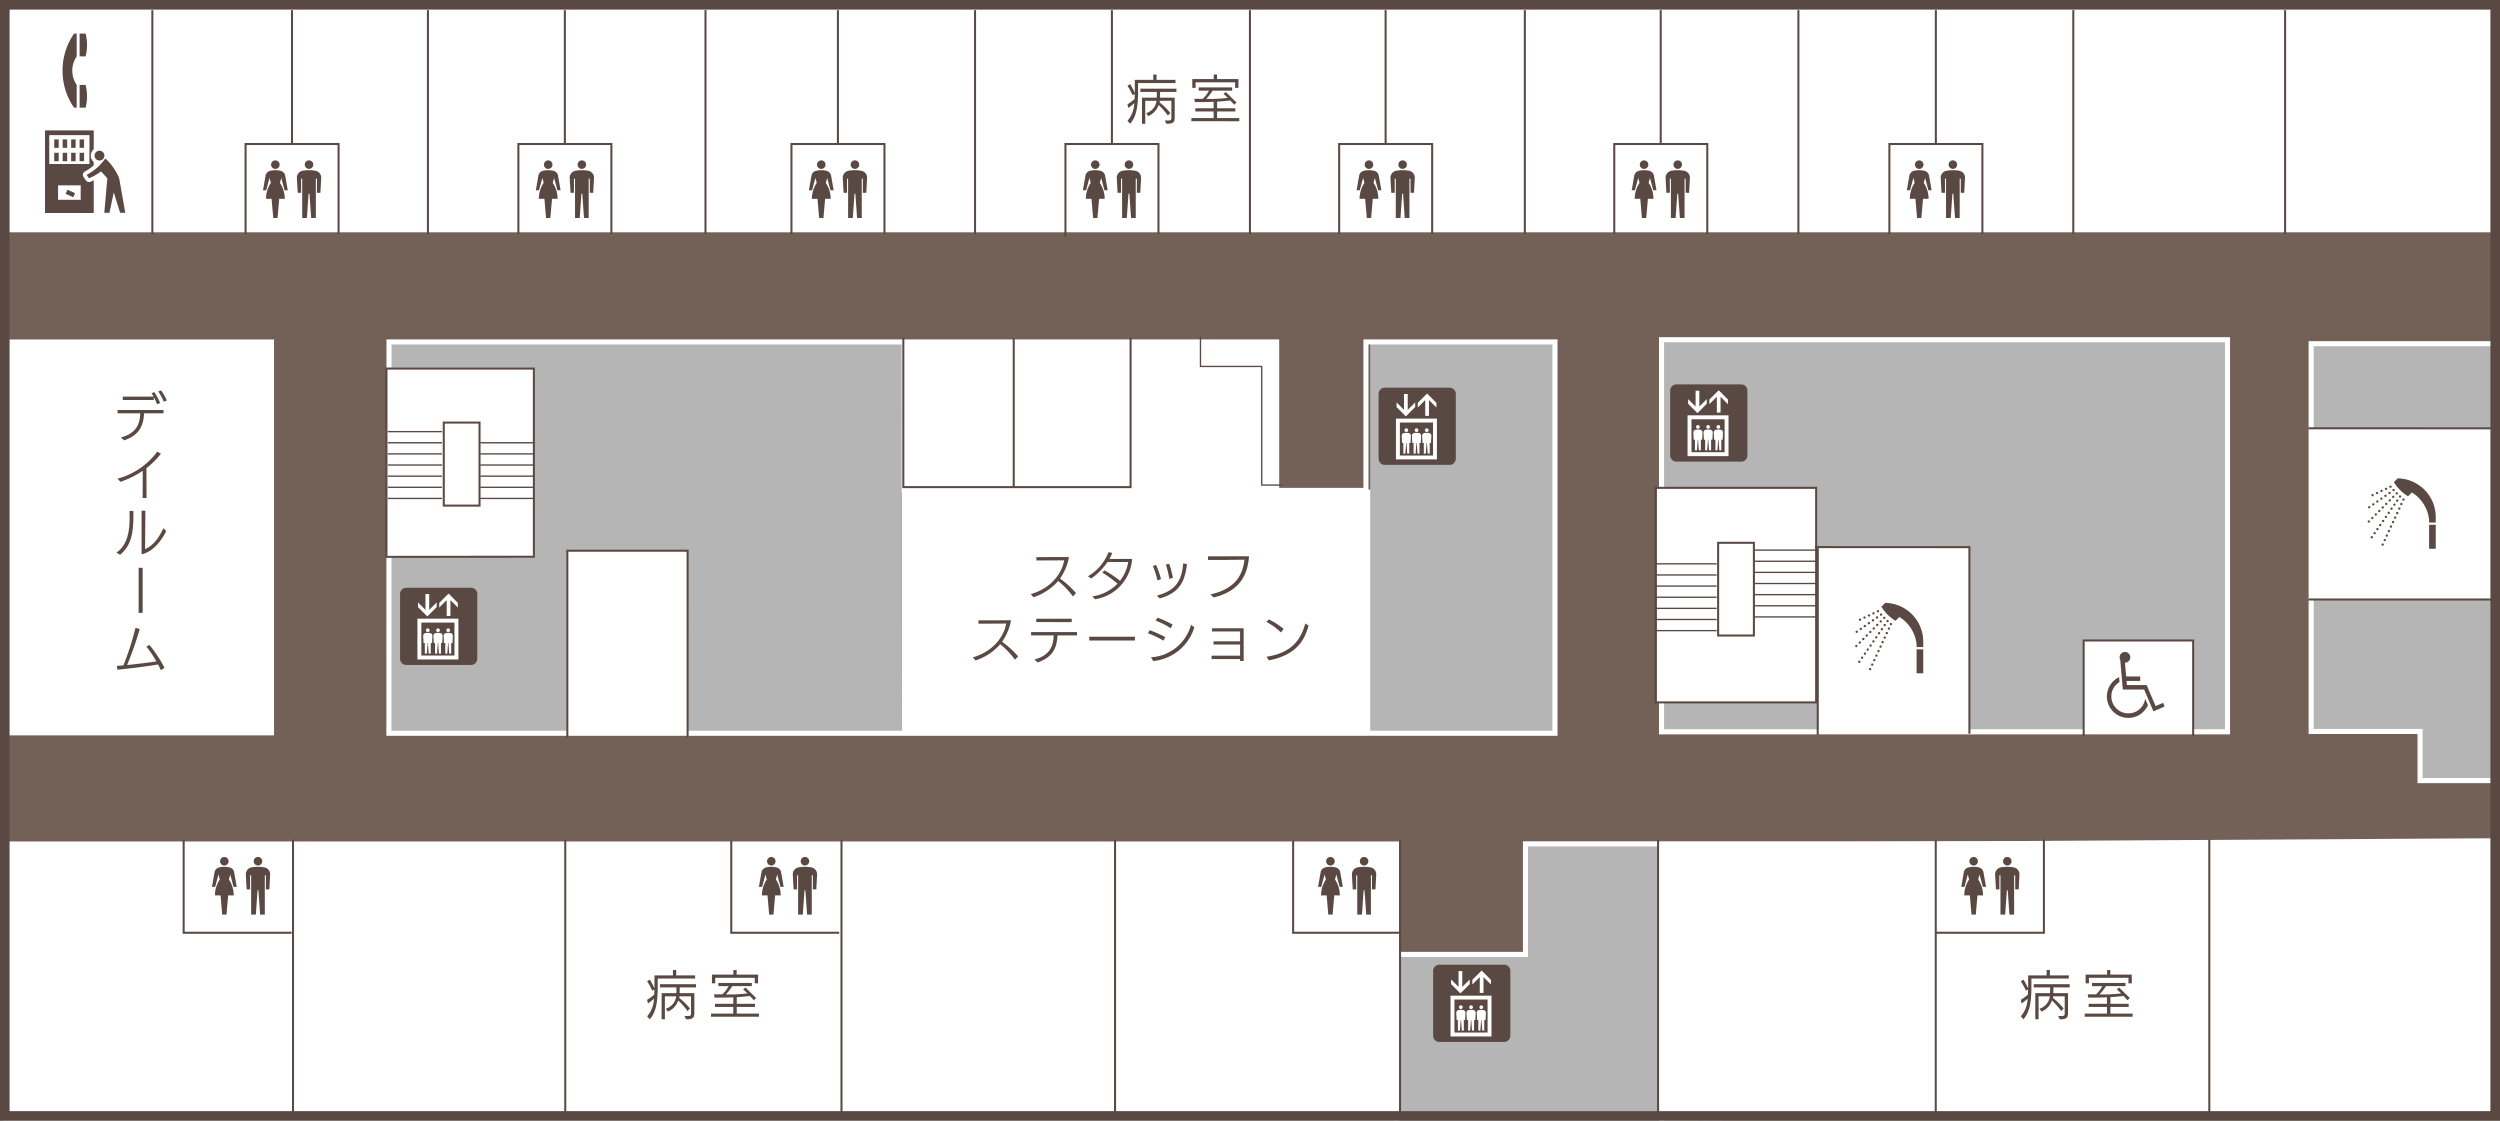 <svg id="レイヤー_1" data-name="レイヤー 1" xmlns="http://www.w3.org/2000/svg" viewBox="0 0 522 234"><rect x="0" y="0" width="522" height="234" fill="#808080" stroke="none"/><defs><style>.cls-1{fill:#736056;}.cls-2{fill:#fff;}.cls-3{fill:#b5b5b6;}.cls-4,.cls-5,.cls-6,.cls-8{fill:none;}.cls-4,.cls-8{stroke:#fff;}.cls-4{stroke-miterlimit:10;stroke-width:1.063px;}.cls-5,.cls-6{stroke:#594942;}.cls-5{stroke-width:0.425px;}.cls-6{stroke-width:0.283px;}.cls-7{fill:#594942;}.cls-8{stroke-width:2px;}</style></defs><g id="floor4"><g id="_03" data-name="03"><rect class="cls-1" x="0.296" y="0.538" width="520.503" height="231.873"/><polygon class="cls-2" points="111.429 116.208 80.64 116.208 80.712 76.869 111.64 76.869 111.429 116.208"/><rect class="cls-2" x="188.262" y="102.224" width="98.365" height="50.743"/><rect class="cls-2" x="1.186" y="71.257" width="55.471" height="81.582"/><rect class="cls-2" x="0.995" y="1.753" width="519.946" height="46.271"/><polygon class="cls-2" points="346.642 176.028 520.839 175.028 521.007 232.95 346.812 233.95 346.642 176.028"/><polygon class="cls-2" points="0.53 176.028 291.434 176.028 291.604 233.95 0.7 233.95 0.53 176.028"/><rect class="cls-2" x="118.599" y="115.059" width="25.054" height="38.057"/><rect class="cls-2" x="187.019" y="71.595" width="79.537" height="31.403"/><polygon class="cls-3" points="520.587 162.856 505.37 162.856 505.37 152.874 482.626 152.874 482.626 71.882 520.75 71.882 520.587 162.856"/><rect class="cls-3" x="347.144" y="71.063" width="117.809" height="81.811"/><rect class="cls-3" x="286.096" y="71.046" width="38.485" height="81.655"/><polygon class="cls-3" points="291.604 199.224 318.603 199.224 318.603 176.41 346.916 176.41 346.916 233.894 291.604 233.894 291.604 199.224"/><polygon class="cls-3" points="81.248 71.253 188.258 71.253 188.31 153.116 143.652 153.116 143.664 115.059 118.598 115.059 118.49 152.963 81.248 152.963 81.248 71.253"/><rect class="cls-2" x="434.951" y="133.733" width="22.981" height="19.133"/><polygon class="cls-4" points="266.566 102.404 266.566 71.396 81.223 71.396 81.203 153.107 324.677 153.107 324.677 71.396 285.212 71.396 285.212 102.404 266.566 102.404"/><line class="cls-4" x1="520.777" y1="47.974" x2="0.969" y2="47.974"/><rect class="cls-4" x="346.928" y="70.933" width="118.175" height="81.871"/><rect class="cls-2" x="81.23" y="76.816" width="30.255" height="39.418"/><polyline class="cls-4" points="0.969 153.015 56.687 153.015 56.687 71.414 0.969 71.414"/><polyline class="cls-4" points="521.272 176.197 318.518 176.197 318.518 199.279 291.69 199.279"/><polyline class="cls-4" points="291.69 234.216 291.69 176.227 0.969 176.227"/><line class="cls-4" x1="346.93" y1="176.426" x2="346.93" y2="234.047"/><polygon class="cls-2" points="379.309 146.66 345.95 146.66 345.95 101.801 379.356 101.801 379.309 146.66"/><line class="cls-5" x1="461.304" y1="175.307" x2="461.304" y2="233.265"/><line class="cls-5" x1="477.132" y1="2.117" x2="477.132" y2="48.899"/><line class="cls-5" x1="432.904" y1="2.117" x2="432.904" y2="48.899"/><line class="cls-5" x1="375.506" y1="2.117" x2="375.506" y2="48.899"/><line class="cls-5" x1="318.386" y1="2.117" x2="318.386" y2="48.899"/><line class="cls-5" x1="260.988" y1="2.117" x2="260.988" y2="48.899"/><line class="cls-5" x1="203.592" y1="2.117" x2="203.592" y2="48.899"/><line class="cls-5" x1="147.304" y1="2.117" x2="147.304" y2="48.899"/><line class="cls-5" x1="89.351" y1="2.117" x2="89.351" y2="48.899"/><line class="cls-5" x1="31.813" y1="2.117" x2="31.813" y2="48.899"/><line class="cls-5" x1="404.184" y1="175.307" x2="404.184" y2="233.265"/><line class="cls-5" x1="232.824" y1="175.307" x2="232.824" y2="233.265"/><line class="cls-5" x1="292.332" y1="175.433" x2="292.332" y2="233.392"/><line class="cls-5" x1="346.206" y1="175.307" x2="346.206" y2="233.265"/><line class="cls-5" x1="175.703" y1="175.307" x2="175.703" y2="233.265"/><line class="cls-5" x1="118.027" y1="175.307" x2="118.027" y2="233.265"/><line class="cls-5" x1="61.184" y1="175.307" x2="61.184" y2="233.265"/><polyline class="cls-6" points="267.719 101.283 263.447 101.283 263.447 76.512 250.659 76.512 250.659 70.293"/><polyline class="cls-5" points="435.065 153.706 435.065 133.733 457.933 133.733 457.933 153.728"/><polyline class="cls-4" points="520.837 162.991 505.308 162.991 505.308 152.731 482.571 152.731 482.571 71.763 520.837 71.763"/><path class="cls-7" d="M84.829,122.719H98.358a1.296,1.296,0,0,1,1.296,1.296v13.529a1.296,1.296,0,0,1-1.296,1.296H84.829a1.296,1.296,0,0,1-1.296-1.296V124.016A1.296,1.296,0,0,1,84.829,122.719Z"/><path class="cls-2" d="M91.174,126.764v-.973l-1.557,1.557v-3.308H88.838v3.308l-1.557-1.557v.973l1.947,1.947Zm2.096,1.845h.78v-3.307l1.556,1.557v-.975l-1.947-1.945-1.945,1.945v.975l1.556-1.557Zm.321,3.369a.387.387,0,1,0-.388-.386.388.388,0,0,0,.388.386m-2.136,0a.387.387,0,1,0-.386-.386.387.387,0,0,0,.386.386m1.516,2.296v2.204h.426l.156-2.204h.077l.156,2.204h.423V134.274h.266l.078-1.479a.58.58,0,0,0-.492-.614,3.169,3.169,0,0,0-.938,0,.58.58,0,0,0-.492.614l.077,1.479Zm-4.269,0v2.204h.426l.155-2.204h.076l.155,2.204h.428V134.274h.265l.076-1.479a.576.576,0,0,0-.492-.614,3.157,3.157,0,0,0-.937,0,.576.576,0,0,0-.492.614l.077,1.479Zm2.134,0v2.204h.428l.155-2.204h.076l.153,2.204h.426V134.274h.266l.077-1.479a.577.577,0,0,0-.492-.614,3.157,3.157,0,0,0-.937,0,.58.58,0,0,0-.494.614l.078,1.479Zm-3.678,3.422h8.555v-8.518H87.157Zm7.738-.817H87.976v-6.886h6.919Zm-5.575-4.901a.387.387,0,1,0-.386-.386.387.387,0,0,0,.386.386"/><path class="cls-7" d="M289.147,80.95h13.528a1.296,1.296,0,0,1,1.296,1.296V95.775a1.296,1.296,0,0,1-1.296,1.296H289.147a1.296,1.296,0,0,1-1.296-1.296V82.246A1.296,1.296,0,0,1,289.147,80.95Z"/><path class="cls-2" d="M295.491,84.995v-.975l-1.557,1.559V82.272h-.779v3.307l-1.557-1.559v.975l1.947,1.945Zm2.096,1.843h.78V83.531l1.556,1.557v-.973l-1.947-1.947-1.945,1.947v.973l1.556-1.557Zm.321,3.371a.387.387,0,1,0-.386-.386.388.388,0,0,0,.386.386m-2.136,0a.387.387,0,1,0-.384-.386.387.387,0,0,0,.384.386m1.517,2.294V94.708h.424l.156-2.204h.077l.156,2.204h.423V92.504h.268l.076-1.479a.581.581,0,0,0-.492-.614,3.326,3.326,0,0,0-.938,0,.581.581,0,0,0-.492.614l.077,1.479Zm-4.269,0V94.708h.424l.156-2.204h.075l.156,2.204h.426V92.504h.265l.078-1.479a.579.579,0,0,0-.494-.614,3.314,3.314,0,0,0-.937,0,.577.577,0,0,0-.492.614l.077,1.479Zm2.135,0V94.708h.426l.155-2.204h.076l.155,2.204h.426V92.504h.265l.078-1.479a.581.581,0,0,0-.494-.614,3.314,3.314,0,0,0-.937,0,.581.581,0,0,0-.494.614l.078,1.479Zm-3.68,3.424h8.555V87.409h-8.555Zm7.738-.819h-6.919v-6.886h6.919Zm-5.575-4.9a.387.387,0,1,0-.384-.386.387.387,0,0,0,.384.386"/><path class="cls-7" d="M350.032,80.264h13.528a1.298,1.298,0,0,1,1.298,1.298V95.091a1.296,1.296,0,0,1-1.296,1.296H350.034a1.298,1.298,0,0,1-1.298-1.298V81.56A1.296,1.296,0,0,1,350.032,80.264Z"/><path class="cls-2" d="M356.375,84.309V83.335l-1.556,1.557V81.585h-.779v3.307l-1.557-1.557v.973l1.945,1.947Zm2.098,1.845h.779V82.846l1.556,1.557v-.975l-1.947-1.945-1.945,1.945v.975l1.557-1.557Zm.319,3.369a.387.387,0,1,0-.386-.386.388.388,0,0,0,.386.386m-2.135,0a.387.387,0,1,0-.386-.386.387.387,0,0,0,.386.386m1.516,2.296v2.204h.426l.155-2.204h.078l.155,2.204h.424V91.819h.266l.078-1.479a.581.581,0,0,0-.492-.614,3.179,3.179,0,0,0-.94,0,.581.581,0,0,0-.492.614l.078,1.479Zm-4.269,0v2.204h.426l.155-2.204h.076l.155,2.204h.426V91.819h.265l.078-1.479a.578.578,0,0,0-.492-.614,3.169,3.169,0,0,0-.938,0,.577.577,0,0,0-.492.614l.078,1.479Zm2.134,0v2.204h.426l.155-2.204h.078l.153,2.204h.426V91.819h.265l.078-1.479a.578.578,0,0,0-.492-.614,3.168,3.168,0,0,0-.938,0,.578.578,0,0,0-.492.614l.078,1.479ZM352.361,95.241h8.555V86.723h-8.555Zm7.738-.817h-6.919V87.538h6.919Zm-5.575-4.901a.387.387,0,1,0-.386-.386.385.385,0,0,0,.386.386"/><path class="cls-7" d="M300.536,201.432h13.529a1.296,1.296,0,0,1,1.296,1.296v13.529a1.296,1.296,0,0,1-1.296,1.296H300.536a1.296,1.296,0,0,1-1.296-1.296V202.728A1.296,1.296,0,0,1,300.536,201.432Z"/><path class="cls-2" d="M306.881,205.477v-.973l-1.557,1.557v-3.307h-.779v3.307l-1.557-1.557v.973l1.947,1.947Zm2.096,1.845h.78V204.014l1.556,1.557v-.975l-1.947-1.945-1.945,1.945v.975l1.556-1.557Zm.321,3.369a.387.387,0,1,0-.388-.386.388.388,0,0,0,.388.386m-2.136,0a.387.387,0,1,0-.386-.386.387.387,0,0,0,.386.386m1.516,2.296v2.204h.426l.156-2.204h.077l.156,2.204h.423v-2.204h.266l.078-1.479a.58.58,0,0,0-.492-.614,3.169,3.169,0,0,0-.938,0,.58.58,0,0,0-.492.614l.077,1.479Zm-4.269,0v2.204h.426l.155-2.204h.077l.155,2.204h.428v-2.204h.265l.077-1.479a.576.576,0,0,0-.492-.614,3.157,3.157,0,0,0-.937,0,.576.576,0,0,0-.492.614l.077,1.479Zm2.135,0v2.204h.428l.155-2.204h.077l.153,2.204h.426v-2.204h.266l.077-1.479a.577.577,0,0,0-.492-.614,3.157,3.157,0,0,0-.937,0,.58.58,0,0,0-.494.614l.078,1.479Zm-3.678,3.422H311.42v-8.518H302.865Zm7.738-.817h-6.919v-6.886h6.919Zm-5.575-4.901a.387.387,0,1,0-.386-.386.387.387,0,0,0,.386.386"/><path class="cls-7" d="M448.491,147.228a4.476,4.476,0,1,1-6.024-5.845l.088,1.018a3.515,3.515,0,0,0-1.705,3.01,3.548,3.548,0,0,0,7.064.466Zm-4.806-8.858.266,2.878h2.923v.93H444.017l.088.863h4.119l1.86,4.384,1.57-.662.333.752-2.348,1.018-1.948-4.56h-4.452l-.531-6.201a1.037,1.037,0,0,1-.131-.509,1.116,1.116,0,0,1,1.106-1.131,1.119,1.119,0,1,1,0,2.238"/><path class="cls-7" d="M18.173,9.379a9.625,9.625,0,0,0-.298-2.362H16.625v4.752l1.25.002a9.663,9.663,0,0,0,.298-2.391"/><path class="cls-7" d="M16.626,17.73v4.753h1.249a9.674,9.674,0,0,0,.298-2.391,9.585,9.585,0,0,0-.305-2.359Z"/><path class="cls-7" d="M13.057,14.751a13.536,13.536,0,0,0,2.411,7.735l.544-.002V17.734a5.312,5.312,0,0,1,0-5.966V7.018h-.544a13.534,13.534,0,0,0-2.411,7.733"/><rect class="cls-2" x="482.68" y="89.437" width="38.057" height="35.665"/><path class="cls-7" d="M500.199,103.011a.245.245,0,0,1,.416-.175.245.245,0,0,1-.171.418.245.245,0,0,1-.245-.243"/><path class="cls-7" d="M499.469,103.745a.243.243,0,0,1,.071-.173.247.247,0,0,1,.344,0,.246.246,0,0,1,.071.171.249.249,0,0,1-.07.173.241.241,0,0,1-.175.072.244.244,0,0,1-.243-.243"/><path class="cls-7" d="M498.74,104.481a.25.25,0,0,1,.071-.173.243.243,0,0,1,.344,0,.243.243,0,0,1,.071.171.249.249,0,0,1-.07.173.244.244,0,0,1-.173.072.241.241,0,0,1-.245-.243"/><path class="cls-7" d="M498.01,105.217a.244.244,0,0,1,.243-.245.236.236,0,0,1,.173.07.244.244,0,0,1,.073.171.254.254,0,0,1-.071.175.245.245,0,0,1-.418-.171"/><path class="cls-7" d="M497.282,105.953a.241.241,0,0,1,.243-.245.234.234,0,0,1,.171.07.241.241,0,0,1,.073.171.244.244,0,0,1-.243.246.245.245,0,0,1-.245-.243"/><path class="cls-7" d="M496.553,106.689a.245.245,0,0,1,.07-.173.233.233,0,0,1,.173-.072.241.241,0,0,1,.245.241.244.244,0,0,1-.416.175.249.249,0,0,1-.071-.171"/><path class="cls-7" d="M495.823,107.424a.248.248,0,0,1,.07-.173.233.233,0,0,1,.173-.072.236.236,0,0,1,.173.072.24.24,0,0,1,.071.171.246.246,0,0,1-.071.173.238.238,0,0,1-.171.072.244.244,0,0,1-.245-.243"/><path class="cls-7" d="M495.094,108.158a.253.253,0,0,1,.071-.173.239.239,0,0,1,.171-.07.243.243,0,0,1,.245.241.253.253,0,0,1-.07.175.246.246,0,0,1-.173.07.242.242,0,0,1-.245-.243"/><path class="cls-7" d="M494.366,108.894a.241.241,0,0,1,.243-.243.242.242,0,0,1,.243.241.249.249,0,0,1-.07.173.238.238,0,0,1-.173.072.242.242,0,0,1-.243-.243"/><path class="cls-7" d="M499.534,102.283a.244.244,0,0,1,.481.083.249.249,0,0,1-.1.158.246.246,0,0,1-.183.04.243.243,0,0,1-.198-.281"/><path class="cls-7" d="M498.688,102.881a.241.241,0,0,1,.101-.158.242.242,0,0,1,.379.241.244.244,0,0,1-.439.098.249.249,0,0,1-.042-.181"/><path class="cls-7" d="M497.843,103.479a.233.233,0,0,1,.1-.158.251.251,0,0,1,.181-.042.245.245,0,1,1-.281.2"/><path class="cls-7" d="M496.996,104.077a.245.245,0,1,1,.198.281.245.245,0,0,1-.198-.281"/><path class="cls-7" d="M496.15,104.675a.244.244,0,1,1,.2.281.243.243,0,0,1-.2-.281"/><path class="cls-7" d="M495.305,105.273a.244.244,0,0,1,.281-.2.243.243,0,0,1,.2.283.261.261,0,0,1-.1.158.245.245,0,0,1-.381-.241"/><path class="cls-7" d="M494.459,105.87a.244.244,0,0,1,.283-.2.244.244,0,1,1-.283.2"/><path class="cls-7" d="M498.902,101.539a.244.244,0,0,1,.311-.148.253.253,0,0,1,.14.125.25.25,0,0,1,.007.19.234.234,0,0,1-.125.136.237.237,0,0,1-.185.008.241.241,0,0,1-.14-.125.235.235,0,0,1-.008-.186"/><path class="cls-7" d="M497.965,101.981a.248.248,0,0,1,.125-.138.235.235,0,0,1,.186-.008.243.243,0,1,1-.163.458.238.238,0,0,1-.138-.125.242.242,0,0,1-.01-.186"/><path class="cls-7" d="M497.029,102.423a.241.241,0,0,1,.311-.148.244.244,0,1,1-.165.459.232.232,0,0,1-.136-.126.224.224,0,0,1-.01-.185"/><path class="cls-7" d="M496.091,102.865a.245.245,0,0,1,.311-.148.242.242,0,0,1,.146.314.234.234,0,0,1-.125.136.243.243,0,0,1-.323-.118.23.23,0,0,1-.01-.185"/><path class="cls-7" d="M495.154,103.307a.248.248,0,0,1,.125-.138.239.239,0,0,1,.188-.01.244.244,0,0,1,.138.125.238.238,0,0,1,.008.188.232.232,0,0,1-.125.138.241.241,0,0,1-.186.008.238.238,0,0,1-.138-.125.242.242,0,0,1-.01-.186"/><path class="cls-7" d="M500.891,103.713a.245.245,0,0,1,.381-.243.246.246,0,0,1,.098.156.243.243,0,1,1-.479.086"/><path class="cls-7" d="M500.301,104.564a.242.242,0,0,1,.195-.283.244.244,0,0,1,.185.04.238.238,0,0,1,.1.155.25.25,0,0,1-.038.185.262.262,0,0,1-.156.1.238.238,0,0,1-.183-.04.234.234,0,0,1-.101-.156"/><path class="cls-7" d="M499.711,105.416a.233.233,0,0,1,.038-.181.243.243,0,1,1,.245.376.241.241,0,0,1-.283-.195"/><path class="cls-7" d="M499.12,106.267a.244.244,0,1,1,.479-.088.244.244,0,0,1-.479.088"/><path class="cls-7" d="M498.53,107.117a.243.243,0,1,1,.479-.086.255.255,0,0,1-.038.183.249.249,0,0,1-.158.1.234.234,0,0,1-.181-.038.241.241,0,0,1-.101-.158"/><path class="cls-7" d="M497.939,107.968a.248.248,0,0,1,.04-.181.237.237,0,0,1,.156-.102.244.244,0,0,1,.284.196.248.248,0,0,1-.04.183.26.26,0,0,1-.156.1.245.245,0,0,1-.284-.196"/><path class="cls-7" d="M497.349,108.819a.244.244,0,1,1,.283.196.245.245,0,0,1-.283-.196"/><path class="cls-7" d="M496.757,109.671a.246.246,0,0,1,.196-.284.244.244,0,0,1,.088.481.247.247,0,0,1-.284-.196"/><path class="cls-7" d="M496.168,110.52a.243.243,0,1,1,.479-.086.243.243,0,1,1-.479.086"/><path class="cls-7" d="M495.578,111.372a.243.243,0,1,1,.479-.086.243.243,0,0,1-.479.086"/><path class="cls-7" d="M501.612,104.392a.243.243,0,0,1,.143-.313.234.234,0,0,1,.186.005.244.244,0,1,1-.329.308"/><path class="cls-7" d="M501.177,105.331a.242.242,0,0,1,.145-.311.241.241,0,0,1,.186.005.235.235,0,0,1,.125.136.244.244,0,0,1-.329.308.257.257,0,0,1-.126-.138"/><path class="cls-7" d="M500.745,106.272a.228.228,0,0,1,.007-.186.248.248,0,0,1,.323-.12.248.248,0,0,1,.126.136.254.254,0,0,1-.005.188.248.248,0,0,1-.14.126.242.242,0,0,1-.311-.145"/><path class="cls-7" d="M500.309,107.213a.244.244,0,0,1,.145-.311.24.24,0,0,1,.313.141.244.244,0,1,1-.457.17"/><path class="cls-7" d="M499.877,108.152a.243.243,0,1,1,.311.146.242.242,0,0,1-.311-.146"/><path class="cls-7" d="M499.443,109.094a.244.244,0,0,1,.143-.313.241.241,0,0,1,.313.143.254.254,0,0,1-.005.188.249.249,0,0,1-.14.126.241.241,0,0,1-.311-.145"/><path class="cls-7" d="M499.009,110.035a.243.243,0,0,1,.145-.313.24.24,0,0,1,.311.143.249.249,0,0,1-.005.186.245.245,0,0,1-.451-.017"/><path class="cls-7" d="M498.576,110.975a.243.243,0,0,1,.145-.313.24.24,0,0,1,.311.143.249.249,0,0,1-.005.186.246.246,0,0,1-.138.126.242.242,0,0,1-.313-.143"/><path class="cls-7" d="M498.142,111.916a.245.245,0,1,1,.313.143.243.243,0,0,1-.313-.143"/><path class="cls-7" d="M497.708,112.855a.243.243,0,0,1,.456-.17.238.238,0,0,1-.005.188.245.245,0,0,1-.138.126.243.243,0,0,1-.313-.145"/><path class="cls-7" d="M497.274,113.796a.243.243,0,0,1,.456-.168.237.237,0,0,1-.145.313.242.242,0,0,1-.311-.145"/><path class="cls-7" d="M494.987,112.223a.244.244,0,1,1,.284.195.244.244,0,0,1-.284-.195"/><rect class="cls-7" x="507.195" y="109.576" width="1.389" height="5.006"/><path class="cls-7" d="M507.196,109.102h1.387V107.959a8.085,8.085,0,0,0-7.949-8.081l-.787.789a8.432,8.432,0,0,0,1.283,1.654,8.535,8.535,0,0,0,1.67,1.301l.79-.792a7.125,7.125,0,0,1,.852.589,7.635,7.635,0,0,1,2.753,5.179Z"/><line class="cls-5" x1="481.996" y1="125.176" x2="520.737" y2="125.176"/><line class="cls-5" x1="481.996" y1="89.427" x2="520.737" y2="89.437"/><rect class="cls-2" x="379.67" y="114.246" width="31.541" height="38.858"/><path class="cls-7" d="M393.188,129.014a.245.245,0,0,1,.416-.175.245.245,0,0,1-.171.418.245.245,0,0,1-.245-.243"/><path class="cls-7" d="M392.458,129.748a.243.243,0,0,1,.071-.173.247.247,0,0,1,.344,0,.246.246,0,0,1,.071.171.249.249,0,0,1-.07.173.241.241,0,0,1-.175.072.244.244,0,0,1-.243-.243"/><path class="cls-7" d="M391.729,130.484a.25.25,0,0,1,.071-.173.243.243,0,0,1,.344,0,.243.243,0,0,1,.071.171.249.249,0,0,1-.07.173.244.244,0,0,1-.173.072.241.241,0,0,1-.245-.243"/><path class="cls-7" d="M391,131.22a.244.244,0,0,1,.243-.245.236.236,0,0,1,.173.07.244.244,0,0,1,.073.171.254.254,0,0,1-.071.175.245.245,0,0,1-.418-.171"/><path class="cls-7" d="M390.272,131.956a.241.241,0,0,1,.243-.245.234.234,0,0,1,.171.07.241.241,0,0,1,.073.171.244.244,0,0,1-.243.246.245.245,0,0,1-.245-.243"/><path class="cls-7" d="M389.542,132.692a.245.245,0,0,1,.07-.173.233.233,0,0,1,.173-.072.241.241,0,0,1,.245.241.244.244,0,0,1-.416.175.249.249,0,0,1-.071-.171"/><path class="cls-7" d="M388.813,133.426a.248.248,0,0,1,.07-.173.233.233,0,0,1,.173-.072.236.236,0,0,1,.173.072.24.24,0,0,1,.071.171.246.246,0,0,1-.071.173.238.238,0,0,1-.171.072.244.244,0,0,1-.245-.243"/><path class="cls-7" d="M388.083,134.161a.253.253,0,0,1,.071-.173.239.239,0,0,1,.171-.07.243.243,0,0,1,.245.241.253.253,0,0,1-.07.175.246.246,0,0,1-.173.07.242.242,0,0,1-.245-.243"/><path class="cls-7" d="M387.355,134.897a.241.241,0,0,1,.243-.243.242.242,0,0,1,.243.241.249.249,0,0,1-.07.173.238.238,0,0,1-.173.072.242.242,0,0,1-.243-.243"/><path class="cls-7" d="M392.523,128.286a.244.244,0,0,1,.481.083.249.249,0,0,1-.1.158.246.246,0,0,1-.183.04.243.243,0,0,1-.198-.281"/><path class="cls-7" d="M391.677,128.884a.241.241,0,0,1,.101-.158.242.242,0,0,1,.379.241.244.244,0,0,1-.439.098.249.249,0,0,1-.042-.181"/><path class="cls-7" d="M390.832,129.481a.233.233,0,0,1,.1-.158.251.251,0,0,1,.181-.042.245.245,0,1,1-.281.2"/><path class="cls-7" d="M389.986,130.079a.245.245,0,1,1,.198.281.245.245,0,0,1-.198-.281"/><path class="cls-7" d="M389.139,130.677a.244.244,0,1,1,.2.281.243.243,0,0,1-.2-.281"/><path class="cls-7" d="M388.294,131.275a.244.244,0,0,1,.281-.2.243.243,0,0,1,.2.283.261.261,0,0,1-.1.158.245.245,0,0,1-.381-.241"/><path class="cls-7" d="M387.448,131.873a.244.244,0,0,1,.283-.2.244.244,0,1,1-.283.2"/><path class="cls-7" d="M391.891,127.542a.244.244,0,0,1,.311-.148.253.253,0,0,1,.14.125.25.25,0,0,1,.007.19.234.234,0,0,1-.125.136.237.237,0,0,1-.185.008.241.241,0,0,1-.14-.125.235.235,0,0,1-.008-.186"/><path class="cls-7" d="M390.954,127.984a.248.248,0,0,1,.125-.138.235.235,0,0,1,.186-.008.243.243,0,1,1-.163.458.238.238,0,0,1-.138-.125.242.242,0,0,1-.01-.186"/><path class="cls-7" d="M390.018,128.425a.241.241,0,0,1,.311-.148.244.244,0,1,1-.165.459.232.232,0,0,1-.136-.126.224.224,0,0,1-.01-.185"/><path class="cls-7" d="M389.081,128.867a.245.245,0,0,1,.311-.148.242.242,0,0,1,.146.314.234.234,0,0,1-.125.136.243.243,0,0,1-.323-.118.23.23,0,0,1-.01-.185"/><path class="cls-7" d="M388.143,129.309a.248.248,0,0,1,.125-.138.239.239,0,0,1,.188-.01.244.244,0,0,1,.138.125.238.238,0,0,1,.008.188.232.232,0,0,1-.125.138.241.241,0,0,1-.186.008.238.238,0,0,1-.138-.125.242.242,0,0,1-.01-.186"/><path class="cls-7" d="M393.88,129.715a.245.245,0,0,1,.381-.243.246.246,0,0,1,.098.156.243.243,0,1,1-.479.086"/><path class="cls-7" d="M393.29,130.567a.242.242,0,0,1,.195-.283.244.244,0,0,1,.185.04.238.238,0,0,1,.1.155.25.25,0,0,1-.038.185.262.262,0,0,1-.156.1.238.238,0,0,1-.183-.04.234.234,0,0,1-.101-.156"/><path class="cls-7" d="M392.701,131.418a.233.233,0,0,1,.038-.181.243.243,0,1,1,.245.376.241.241,0,0,1-.283-.195"/><path class="cls-7" d="M392.109,132.269a.244.244,0,1,1,.479-.088.244.244,0,0,1-.479.088"/><path class="cls-7" d="M391.519,133.119a.243.243,0,1,1,.479-.086.255.255,0,0,1-.038.183.249.249,0,0,1-.158.1.234.234,0,0,1-.181-.038.241.241,0,0,1-.101-.158"/><path class="cls-7" d="M390.928,133.971a.248.248,0,0,1,.04-.181.237.237,0,0,1,.156-.102.244.244,0,0,1,.284.196.248.248,0,0,1-.04.183.26.26,0,0,1-.156.1.245.245,0,0,1-.284-.196"/><path class="cls-7" d="M390.338,134.822a.244.244,0,1,1,.283.196.245.245,0,0,1-.283-.196"/><path class="cls-7" d="M389.747,135.673a.246.246,0,0,1,.196-.284.244.244,0,0,1,.088.481.247.247,0,0,1-.284-.196"/><path class="cls-7" d="M389.157,136.523a.243.243,0,1,1,.479-.086.243.243,0,1,1-.479.086"/><path class="cls-7" d="M388.567,137.374a.243.243,0,1,1,.479-.086.243.243,0,0,1-.479.086"/><path class="cls-7" d="M394.601,130.395a.243.243,0,0,1,.143-.313.234.234,0,0,1,.186.005.244.244,0,1,1-.329.308"/><path class="cls-7" d="M394.166,131.334a.242.242,0,0,1,.145-.311.241.241,0,0,1,.186.005.235.235,0,0,1,.125.136.244.244,0,0,1-.329.308.257.257,0,0,1-.126-.138"/><path class="cls-7" d="M393.734,132.274a.228.228,0,0,1,.007-.186.248.248,0,0,1,.323-.12.248.248,0,0,1,.126.136.254.254,0,0,1-.005.188.248.248,0,0,1-.14.126.242.242,0,0,1-.311-.145"/><path class="cls-7" d="M393.298,133.215a.244.244,0,0,1,.145-.311.24.24,0,0,1,.313.141.244.244,0,1,1-.457.17"/><path class="cls-7" d="M392.866,134.154a.243.243,0,1,1,.311.146.242.242,0,0,1-.311-.146"/><path class="cls-7" d="M392.432,135.096a.244.244,0,0,1,.143-.313.241.241,0,0,1,.313.143.254.254,0,0,1-.005.188.249.249,0,0,1-.14.126.241.241,0,0,1-.311-.145"/><path class="cls-7" d="M391.999,136.037a.243.243,0,0,1,.145-.313.24.24,0,0,1,.311.143.249.249,0,0,1-.005.186.245.245,0,0,1-.451-.017"/><path class="cls-7" d="M391.565,136.978a.243.243,0,0,1,.145-.313.24.24,0,0,1,.311.143.249.249,0,0,1-.005.186.246.246,0,0,1-.138.126.242.242,0,0,1-.313-.143"/><path class="cls-7" d="M391.131,137.919a.245.245,0,1,1,.313.143.243.243,0,0,1-.313-.143"/><path class="cls-7" d="M390.697,138.858a.243.243,0,0,1,.456-.17.238.238,0,0,1-.005.188.245.245,0,0,1-.138.126.243.243,0,0,1-.313-.145"/><path class="cls-7" d="M390.263,139.798a.243.243,0,0,1,.456-.168.237.237,0,0,1-.145.313.242.242,0,0,1-.311-.145"/><path class="cls-7" d="M387.976,138.226a.244.244,0,1,1,.284.195.244.244,0,0,1-.284-.195"/><rect class="cls-7" x="400.184" y="135.578" width="1.389" height="5.006"/><path class="cls-7" d="M400.186,135.105h1.387v-1.143A8.085,8.085,0,0,0,393.624,125.881l-.787.789a8.432,8.432,0,0,0,1.283,1.654,8.535,8.535,0,0,0,1.67,1.301l.79-.792a7.125,7.125,0,0,1,.852.589,7.635,7.635,0,0,1,2.753,5.179Z"/><line class="cls-5" x1="411.21" y1="114.032" x2="411.21" y2="153.201"/><line class="cls-5" x1="379.538" y1="114.084" x2="379.538" y2="153.431"/><line class="cls-5" x1="378.985" y1="114.237" x2="411.21" y2="114.246"/><polyline class="cls-5" points="118.459 154.023 118.459 114.987 143.571 114.987 143.571 154.023"/><polyline class="cls-5" points="60.885 194.758 38.349 194.758 38.349 175.346"/><polyline class="cls-5" points="175.223 194.758 152.687 194.758 152.687 175.542"/><polyline class="cls-5" points="292.543 194.758 270.007 194.758 270.007 175.542"/><polyline class="cls-5" points="404.231 194.758 426.766 194.758 426.766 175.259"/><path class="cls-7" d="M400.734,35.271a.891.891,0,1,1,.887-.89.886.886,0,0,1-.887.89"/><path class="cls-7" d="M407.762,35.264a.89.89,0,1,1,.888-.887.887.887,0,0,1-.888.887"/><path class="cls-7" d="M406.419,35.656a7.443,7.443,0,0,1,1.344-.118,7.324,7.324,0,0,1,1.331.118,1.464,1.464,0,0,1,1.201,1.526l-.163,3.075h-.72v-2.938h-.228v8.202h-.978l-.359-5.086h-.178l-.354,5.086h-.983V37.318h-.223v2.938h-.72l-.168-3.075a1.476,1.476,0,0,1,1.2-1.526"/><path class="cls-7" d="M398.813,39.729h-.667l.537-3.058a1.262,1.262,0,0,1,.928-.997,4.714,4.714,0,0,1,1.121-.138,4.638,4.638,0,0,1,1.12.138,1.254,1.254,0,0,1,.93.997l.537,3.058h-.667l-.691-2.584-.281,1.036a5.949,5.949,0,0,1,1.011,3.327h-1.16l-.351,4.01H400.284L399.938,41.509h-1.165a5.975,5.975,0,0,1,1.012-3.327l-.276-1.036Z"/><line class="cls-5" x1="404.205" y1="2.117" x2="404.205" y2="30.044"/><polyline class="cls-5" points="394.505 48.873 394.505 30.071 413.926 30.071 413.926 48.853"/><path class="cls-7" d="M343.288,35.271a.891.891,0,1,1,.887-.888.885.885,0,0,1-.887.888"/><path class="cls-7" d="M350.316,35.267a.891.891,0,1,1,.888-.888.889.889,0,0,1-.888.888"/><path class="cls-7" d="M348.973,35.656a7.444,7.444,0,0,1,1.344-.118,7.325,7.325,0,0,1,1.331.118,1.464,1.464,0,0,1,1.201,1.524l-.163,3.078h-.72V37.32h-.228v8.199h-.978l-.359-5.084h-.178l-.354,5.084h-.983V37.32h-.223V40.258h-.72l-.168-3.078a1.476,1.476,0,0,1,1.2-1.524"/><path class="cls-7" d="M341.367,39.728h-.667l.537-3.055a1.262,1.262,0,0,1,.928-.998,4.714,4.714,0,0,1,1.121-.138,4.638,4.638,0,0,1,1.12.138,1.254,1.254,0,0,1,.93.998l.537,3.055h-.667l-.691-2.582-.281,1.038a5.941,5.941,0,0,1,1.011,3.327h-1.16l-.351,4.006h-.898l-.346-4.006h-1.165a5.967,5.967,0,0,1,1.012-3.327l-.276-1.038Z"/><line class="cls-5" x1="346.76" y1="2.117" x2="346.76" y2="30.044"/><polyline class="cls-5" points="337.06 48.863 337.06 30.072 356.481 30.072 356.481 48.87"/><path class="cls-7" d="M285.843,35.271a.891.891,0,1,1,.887-.89.886.886,0,0,1-.887.89"/><path class="cls-7" d="M292.871,35.265a.89.89,0,1,1,.888-.887.887.887,0,0,1-.888.887"/><path class="cls-7" d="M291.528,35.656a7.444,7.444,0,0,1,1.344-.118,7.325,7.325,0,0,1,1.331.118A1.464,1.464,0,0,1,295.404,37.182l-.163,3.075h-.72v-2.938h-.228v8.2h-.978l-.359-5.084h-.178l-.354,5.084h-.983v-8.2h-.223v2.938h-.72l-.168-3.075a1.476,1.476,0,0,1,1.2-1.526"/><path class="cls-7" d="M283.922,39.729h-.667l.537-3.058a1.262,1.262,0,0,1,.928-.997,4.714,4.714,0,0,1,1.121-.138,4.638,4.638,0,0,1,1.12.138,1.254,1.254,0,0,1,.93.997l.537,3.058h-.667l-.691-2.584-.281,1.038a5.945,5.945,0,0,1,1.011,3.327h-1.16l-.351,4.006h-.898l-.346-4.006h-1.165a5.971,5.971,0,0,1,1.012-3.327l-.276-1.038Z"/><line class="cls-5" x1="289.315" y1="2.117" x2="289.315" y2="30.044"/><polyline class="cls-5" points="279.615 48.876 279.615 30.071 299.036 30.071 299.036 48.856"/><path class="cls-7" d="M228.695,35.271a.891.891,0,1,1,.887-.888.885.885,0,0,1-.887.888"/><path class="cls-7" d="M235.724,35.266a.891.891,0,1,1,.888-.888.888.888,0,0,1-.888.888"/><path class="cls-7" d="M234.38,35.656a7.443,7.443,0,0,1,1.344-.118,7.324,7.324,0,0,1,1.331.118,1.464,1.464,0,0,1,1.201,1.526l-.163,3.076h-.72V37.319H237.145v8.2h-.978l-.359-5.086h-.178l-.354,5.086h-.983V37.319h-.223v2.938h-.72l-.168-3.076a1.476,1.476,0,0,1,1.2-1.526"/><path class="cls-7" d="M226.775,39.729h-.667l.537-3.056a1.262,1.262,0,0,1,.928-.998,4.714,4.714,0,0,1,1.121-.138,4.638,4.638,0,0,1,1.12.138,1.254,1.254,0,0,1,.93.998l.537,3.056h-.667l-.691-2.584-.281,1.038a5.945,5.945,0,0,1,1.011,3.327h-1.16l-.351,4.008h-.898l-.346-4.008h-1.165a5.971,5.971,0,0,1,1.012-3.327l-.276-1.038Z"/><line class="cls-5" x1="232.166" y1="2.117" x2="232.166" y2="30.044"/><polyline class="cls-5" points="222.467 49.37 222.467 30.071 241.887 30.071 241.887 48.859"/><path class="cls-7" d="M171.486,35.27a.891.891,0,1,1,.887-.888.885.885,0,0,1-.887.888"/><path class="cls-7" d="M178.514,35.266a.891.891,0,1,1,.888-.888.888.888,0,0,1-.888.888"/><path class="cls-7" d="M177.17,35.656a7.444,7.444,0,0,1,1.344-.118,7.325,7.325,0,0,1,1.331.118,1.464,1.464,0,0,1,1.201,1.526l-.163,3.076h-.72V37.319h-.228v8.2h-.978l-.359-5.086h-.178l-.354,5.086h-.983V37.319h-.223v2.938h-.72l-.168-3.076a1.476,1.476,0,0,1,1.2-1.526"/><path class="cls-7" d="M169.565,39.729H168.898l.537-3.056a1.262,1.262,0,0,1,.928-.998,4.714,4.714,0,0,1,1.121-.138,4.637,4.637,0,0,1,1.12.138,1.254,1.254,0,0,1,.93.998l.537,3.056H173.405l-.691-2.584-.281,1.038a5.945,5.945,0,0,1,1.011,3.327h-1.16l-.351,4.008h-.898l-.346-4.008h-1.165a5.971,5.971,0,0,1,1.012-3.327l-.276-1.038Z"/><line class="cls-5" x1="174.957" y1="2.117" x2="174.957" y2="30.044"/><polyline class="cls-5" points="165.257 48.896 165.257 30.072 184.678 30.072 184.678 48.881"/><path class="cls-7" d="M114.468,35.271a.891.891,0,1,1,.887-.888.885.885,0,0,1-.887.888"/><path class="cls-7" d="M121.496,35.266a.891.891,0,1,1,.888-.888.888.888,0,0,1-.888.888"/><path class="cls-7" d="M120.153,35.656a7.443,7.443,0,0,1,1.344-.118,7.324,7.324,0,0,1,1.331.118,1.464,1.464,0,0,1,1.201,1.526l-.163,3.076h-.72V37.319h-.228v8.2h-.978l-.359-5.086h-.178l-.354,5.086h-.983V37.319h-.223v2.938h-.72l-.168-3.076a1.476,1.476,0,0,1,1.2-1.526"/><path class="cls-7" d="M112.547,39.729h-.667l.537-3.056a1.262,1.262,0,0,1,.928-.998,4.714,4.714,0,0,1,1.121-.138,4.638,4.638,0,0,1,1.12.138,1.254,1.254,0,0,1,.93.998l.537,3.056h-.667l-.691-2.584-.281,1.038a5.945,5.945,0,0,1,1.011,3.327h-1.16l-.351,4.008H114.018l-.346-4.008h-1.165a5.971,5.971,0,0,1,1.012-3.327l-.276-1.038Z"/><line class="cls-5" x1="117.939" y1="2.117" x2="117.939" y2="30.044"/><polyline class="cls-5" points="108.239 48.865 108.239 30.072 127.66 30.072 127.66 48.89"/><path class="cls-7" d="M46.842,180.72a.891.891,0,1,1,.888-.888.884.884,0,0,1-.888.888"/><path class="cls-7" d="M53.871,180.715a.891.891,0,1,1,.888-.888.888.888,0,0,1-.888.888"/><path class="cls-7" d="M52.529,181.105a7.426,7.426,0,0,1,1.343-.118,7.326,7.326,0,0,1,1.331.118,1.464,1.464,0,0,1,1.201,1.526l-.163,3.076H55.52v-2.938H55.292v8.2h-.977l-.361-5.086h-.178l-.354,5.086h-.983v-8.2h-.221v2.938h-.72l-.17-3.076a1.476,1.476,0,0,1,1.201-1.526"/><path class="cls-7" d="M44.922,185.178h-.667l.539-3.056a1.257,1.257,0,0,1,.927-.998,4.712,4.712,0,0,1,1.121-.138,4.625,4.625,0,0,1,1.12.138,1.254,1.254,0,0,1,.93.998l.537,3.056h-.665l-.692-2.582-.281,1.036a5.945,5.945,0,0,1,1.011,3.327H47.642l-.351,4.008h-.898l-.344-4.008H44.882a5.971,5.971,0,0,1,1.012-3.327l-.276-1.036Z"/><path class="cls-7" d="M161.048,180.72a.89.89,0,1,1,.888-.888.884.884,0,0,1-.888.888"/><path class="cls-7" d="M168.077,180.715a.891.891,0,1,1,.888-.888.888.888,0,0,1-.888.888"/><path class="cls-7" d="M166.735,181.107a7.426,7.426,0,0,1,1.343-.12,7.326,7.326,0,0,1,1.331.12,1.462,1.462,0,0,1,1.201,1.524l-.163,3.076h-.72V182.769h-.228v8.2h-.977l-.361-5.084h-.178l-.354,5.084H166.645v-8.2h-.221v2.938h-.72l-.17-3.076a1.474,1.474,0,0,1,1.201-1.524"/><path class="cls-7" d="M159.128,185.178h-.667l.539-3.056a1.258,1.258,0,0,1,.927-.997,4.715,4.715,0,0,1,1.121-.14,4.627,4.627,0,0,1,1.12.14,1.254,1.254,0,0,1,.93.997l.537,3.056h-.665l-.692-2.582-.281,1.036a5.949,5.949,0,0,1,1.011,3.327h-1.16l-.351,4.008h-.898l-.344-4.008h-1.166a5.975,5.975,0,0,1,1.012-3.327l-.276-1.036Z"/><path class="cls-7" d="M277.797,180.721a.891.891,0,1,1,.888-.89.885.885,0,0,1-.888.89"/><path class="cls-7" d="M284.826,180.714a.89.89,0,1,1,.888-.888.888.888,0,0,1-.888.888"/><path class="cls-7" d="M283.484,181.104a7.576,7.576,0,0,1,1.343-.116,7.473,7.473,0,0,1,1.331.116,1.465,1.465,0,0,1,1.201,1.526l-.163,3.076H286.475v-2.938h-.228v8.2h-.977l-.361-5.084h-.178l-.354,5.084h-.983v-8.2h-.221v2.938h-.72l-.17-3.076a1.477,1.477,0,0,1,1.201-1.526"/><path class="cls-7" d="M275.877,185.177h-.667l.539-3.056a1.26,1.26,0,0,1,.927-.998,4.801,4.801,0,0,1,1.121-.136,4.712,4.712,0,0,1,1.12.136,1.256,1.256,0,0,1,.93.998l.537,3.056h-.665l-.692-2.582-.281,1.036a5.949,5.949,0,0,1,1.011,3.327H278.597l-.351,4.008h-.898l-.344-4.008h-1.166a5.975,5.975,0,0,1,1.012-3.327l-.276-1.036Z"/><path class="cls-7" d="M412.099,180.72a.891.891,0,1,1,.888-.888.884.884,0,0,1-.888.888"/><path class="cls-7" d="M419.127,180.715a.891.891,0,1,1,.888-.888.888.888,0,0,1-.888.888"/><path class="cls-7" d="M417.785,181.105a7.426,7.426,0,0,1,1.343-.118,7.326,7.326,0,0,1,1.331.118,1.464,1.464,0,0,1,1.201,1.526l-.163,3.076h-.72v-2.938h-.228v8.2h-.977l-.361-5.086h-.178l-.354,5.086h-.983v-8.2H417.474v2.938h-.72l-.17-3.076a1.476,1.476,0,0,1,1.201-1.526"/><path class="cls-7" d="M410.178,185.178h-.667l.539-3.056a1.258,1.258,0,0,1,.927-.998,4.714,4.714,0,0,1,1.121-.138,4.627,4.627,0,0,1,1.12.138,1.254,1.254,0,0,1,.93.998l.537,3.056h-.665l-.692-2.582-.281,1.036A5.945,5.945,0,0,1,414.058,186.96h-1.16l-.351,4.008H411.649l-.344-4.008h-1.166a5.971,5.971,0,0,1,1.012-3.327l-.276-1.036Z"/><path class="cls-7" d="M57.501,35.271a.891.891,0,1,1,.887-.89.886.886,0,0,1-.887.89"/><path class="cls-7" d="M64.53,35.265a.89.89,0,1,1,.888-.887.888.888,0,0,1-.888.887"/><path class="cls-7" d="M63.186,35.655a7.594,7.594,0,0,1,1.344-.116,7.473,7.473,0,0,1,1.331.116,1.467,1.467,0,0,1,1.201,1.526l-.163,3.076h-.72v-2.938H65.951v8.2h-.978l-.359-5.084h-.178l-.354,5.084h-.983V37.318H62.875v2.938h-.72l-.168-3.076a1.479,1.479,0,0,1,1.2-1.526"/><path class="cls-7" d="M55.581,39.728h-.667l.537-3.056a1.266,1.266,0,0,1,.928-.998,4.801,4.801,0,0,1,1.121-.136,4.723,4.723,0,0,1,1.12.136,1.259,1.259,0,0,1,.93.998l.537,3.056h-.667l-.691-2.582-.281,1.036a5.949,5.949,0,0,1,1.011,3.327H58.301l-.351,4.008h-.898l-.346-4.008H55.541a5.975,5.975,0,0,1,1.012-3.327l-.276-1.036Z"/><line class="cls-5" x1="60.973" y1="2.117" x2="60.973" y2="30.044"/><polyline class="cls-5" points="51.274 48.873 51.274 30.071 70.694 30.071 70.694 48.873"/><polyline class="cls-5" points="236.067 70.49 236.067 101.711 188.615 101.711 188.615 70.528"/><line class="cls-5" x1="211.666" y1="101.78" x2="211.666" y2="70.585"/><line class="cls-6" x1="111.591" y1="104.073" x2="100.268" y2="104.073"/><line class="cls-6" x1="111.591" y1="101.748" x2="100.268" y2="101.748"/><line class="cls-6" x1="111.591" y1="99.423" x2="100.268" y2="99.423"/><line class="cls-6" x1="111.591" y1="97.098" x2="100.268" y2="97.098"/><line class="cls-6" x1="111.591" y1="94.773" x2="100.268" y2="94.773"/><line class="cls-6" x1="111.591" y1="92.448" x2="100.268" y2="92.45"/><line class="cls-6" x1="92.298" y1="104.073" x2="80.973" y2="104.073"/><line class="cls-6" x1="92.298" y1="101.748" x2="80.973" y2="101.748"/><line class="cls-6" x1="92.298" y1="99.423" x2="80.973" y2="99.423"/><line class="cls-6" x1="92.298" y1="97.098" x2="80.973" y2="97.098"/><line class="cls-6" x1="92.298" y1="94.773" x2="80.973" y2="94.773"/><line class="cls-6" x1="92.298" y1="92.448" x2="80.973" y2="92.45"/><line class="cls-6" x1="92.298" y1="90.124" x2="80.973" y2="90.124"/><rect class="cls-5" x="92.658" y="88.234" width="7.467" height="17.338"/><polygon class="cls-5" points="80.691 116.273 80.691 76.957 111.474 76.954 111.474 116.244 80.691 116.273"/><rect class="cls-5" x="345.697" y="101.86" width="33.515" height="44.8"/><line class="cls-6" x1="379.188" y1="128.814" x2="366.355" y2="128.814"/><line class="cls-6" x1="379.188" y1="126.489" x2="366.355" y2="126.489"/><line class="cls-6" x1="379.188" y1="124.164" x2="366.355" y2="124.164"/><line class="cls-6" x1="379.188" y1="121.839" x2="366.355" y2="121.839"/><line class="cls-6" x1="379.188" y1="119.514" x2="366.355" y2="119.514"/><line class="cls-6" x1="379.188" y1="117.189" x2="366.355" y2="117.189"/><line class="cls-6" x1="379.188" y1="114.864" x2="366.355" y2="114.864"/><line class="cls-6" x1="358.44" y1="131.675" x2="345.608" y2="131.675"/><line class="cls-6" x1="358.44" y1="129.35" x2="345.608" y2="129.35"/><line class="cls-6" x1="358.44" y1="127.025" x2="345.608" y2="127.025"/><line class="cls-6" x1="358.44" y1="124.702" x2="345.608" y2="124.702"/><line class="cls-6" x1="358.44" y1="122.375" x2="345.608" y2="122.375"/><line class="cls-6" x1="358.44" y1="120.052" x2="345.608" y2="120.052"/><line class="cls-6" x1="358.44" y1="117.725" x2="345.608" y2="117.725"/><rect class="cls-5" x="358.747" y="113.336" width="7.467" height="19.361"/><path class="cls-7" d="M520,2.005V232H2V2.005H520m2-2H0V234H522V.005Z"/><rect class="cls-7" x="11.321" y="29.111" width="0.937" height="1.759"/><rect class="cls-7" x="13.086" y="29.111" width="0.938" height="1.759"/><rect class="cls-7" x="14.855" y="29.111" width="0.937" height="1.759"/><rect class="cls-7" x="16.62" y="29.111" width="0.937" height="1.759"/><rect class="cls-7" x="11.321" y="31.899" width="0.937" height="1.759"/><rect class="cls-7" x="13.086" y="31.899" width="0.938" height="1.759"/><rect class="cls-7" x="14.855" y="31.899" width="0.937" height="1.759"/><rect class="cls-7" x="16.62" y="31.899" width="0.937" height="1.759"/><rect class="cls-7" x="14.218" y="39.52" width="0.936" height="1.76" transform="translate(-28.158 36.896) rotate(-65.348)"/><path class="cls-7" d="M18.888,37.954a.79.79,0,0,1-.943-.278l-.499-.714a.793.793,0,0,1-.118-.641.782.782,0,0,1,.401-.509,9.869,9.869,0,0,0,1.843-1.286v-.689a1.766,1.766,0,0,1,0-2.677V27.234H9.398V44.469H19.572V37.632c-.226.11-.449.225-.684.321m-8.605-9.743h8.405l-.02,6.038H10.283Zm6.563,13.506H12.125V38.702h4.722Z"/><path class="cls-7" d="M24.926,37.45a2.354,2.354,0,0,0-.175-.559h.002a12.264,12.264,0,0,0-2.624-3.698.151.151,0,0,0-.107-.043.156.156,0,0,0-.123.063A10.875,10.875,0,0,1,18.093,36.512l.497.712a10.729,10.729,0,0,0,2.509-1.444l1.309,1.456-.631,7.199h1.071L23.756,40.17l1.331,4.264h1.07Z"/><path class="cls-7" d="M20.77,33.519a1.024,1.024,0,1,0-1.023-1.023,1.024,1.024,0,0,0,1.023,1.023"/></g><path class="cls-7" d="M137.332,204.324v1.815c0,3.916-.627,5.468-1.661,6.688l-.55-.616a5.953,5.953,0,0,0,1.419-3.696,9.919,9.919,0,0,1-1.244,1.012l-.187-.759a10.159,10.159,0,0,0,1.497-1.1c.011-.363.022-.683.022-1.067l-.429.253a20.528,20.528,0,0,0-1.078-1.98l.572-.319a17.216,17.216,0,0,1,.957,1.815v-2.706h3.861v-1.122h.682v1.122h3.95v.66Zm5.589,7.811h.561c.748,0,.803-.065.803-.671V208.031H141.875a1.391,1.391,0,0,1-.044.342,13.833,13.833,0,0,1,2.233,2.2l-.506.539a14.059,14.059,0,0,0-1.947-2.212,3.739,3.739,0,0,1-2.167,2.321l-.429-.605a3.119,3.119,0,0,0,2.178-2.586h-2.365V212.828h-.682v-5.457h3.069a6.642,6.642,0,0,0,.022-.715v-.484h-3.421v-.671h7.514v.671H141.919v.474c0,.264,0,.561-.011.726h3.069v4.148c0,1.066-.396,1.309-1.738,1.309Z"/><path class="cls-7" d="M148.463,212.289v-.649H153.106v-1.386H149.289v-.66H153.106v-1.354c-.946.044-1.859.056-2.86.056h-1.045l-.121-.683c.616,0,1.199.011,1.738.011a5.934,5.934,0,0,0,1.309-1.716H149.993v-.671h6.986v.671H152.897a10.564,10.564,0,0,1-1.353,1.738h.363a31.633,31.633,0,0,0,4.181-.231c-.407-.362-.935-.847-.935-.847l.517-.363c.583.583,1.452,1.452,2.211,2.168l-.473.483c-.297-.33-.583-.627-.847-.902-.418.056-1.342.165-2.729.254v1.386h3.807v.66h-3.807v1.386h4.632v.66Zm9.131-6.964v-1.155h-8.251V205.325h-.693v-1.826H153.128v-.946h.682v.946h4.478V205.325Z"/><path class="cls-8" d="M137.332,204.324v1.815c0,3.916-.627,5.468-1.661,6.688l-.55-.616a5.953,5.953,0,0,0,1.419-3.696,9.919,9.919,0,0,1-1.244,1.012l-.187-.759a10.159,10.159,0,0,0,1.497-1.1c.011-.363.022-.683.022-1.067l-.429.253a20.528,20.528,0,0,0-1.078-1.98l.572-.319a17.216,17.216,0,0,1,.957,1.815v-2.706h3.861v-1.122h.682v1.122h3.95v.66Zm5.589,7.811h.561c.748,0,.803-.065.803-.671V208.031H141.875a1.391,1.391,0,0,1-.044.342,13.833,13.833,0,0,1,2.233,2.2l-.506.539a14.059,14.059,0,0,0-1.947-2.212,3.739,3.739,0,0,1-2.167,2.321l-.429-.605a3.119,3.119,0,0,0,2.178-2.586h-2.365V212.828h-.682v-5.457h3.069a6.642,6.642,0,0,0,.022-.715v-.484h-3.421v-.671h7.514v.671H141.919v.474c0,.264,0,.561-.011.726h3.069v4.148c0,1.066-.396,1.309-1.738,1.309Z"/><path class="cls-8" d="M148.463,212.289v-.649H153.106v-1.386H149.289v-.66H153.106v-1.354c-.946.044-1.859.056-2.86.056h-1.045l-.121-.683c.616,0,1.199.011,1.738.011a5.934,5.934,0,0,0,1.309-1.716H149.993v-.671h6.986v.671H152.897a10.564,10.564,0,0,1-1.353,1.738h.363a31.633,31.633,0,0,0,4.181-.231c-.407-.362-.935-.847-.935-.847l.517-.363c.583.583,1.452,1.452,2.211,2.168l-.473.483c-.297-.33-.583-.627-.847-.902-.418.056-1.342.165-2.729.254v1.386h3.807v.66h-3.807v1.386h4.632v.66Zm9.131-6.964v-1.155h-8.251V205.325h-.693v-1.826H153.128v-.946h.682v.946h4.478V205.325Z"/><path class="cls-7" d="M137.332,204.324v1.815c0,3.916-.627,5.468-1.661,6.688l-.55-.616a5.953,5.953,0,0,0,1.419-3.696,9.919,9.919,0,0,1-1.244,1.012l-.187-.759a10.159,10.159,0,0,0,1.497-1.1c.011-.363.022-.683.022-1.067l-.429.253a20.528,20.528,0,0,0-1.078-1.98l.572-.319a17.216,17.216,0,0,1,.957,1.815v-2.706h3.861v-1.122h.682v1.122h3.95v.66Zm5.589,7.811h.561c.748,0,.803-.065.803-.671V208.031H141.875a1.391,1.391,0,0,1-.044.342,13.833,13.833,0,0,1,2.233,2.2l-.506.539a14.059,14.059,0,0,0-1.947-2.212,3.739,3.739,0,0,1-2.167,2.321l-.429-.605a3.119,3.119,0,0,0,2.178-2.586h-2.365V212.828h-.682v-5.457h3.069a6.642,6.642,0,0,0,.022-.715v-.484h-3.421v-.671h7.514v.671H141.919v.474c0,.264,0,.561-.011.726h3.069v4.148c0,1.066-.396,1.309-1.738,1.309Z"/><path class="cls-7" d="M148.463,212.289v-.649H153.106v-1.386H149.289v-.66H153.106v-1.354c-.946.044-1.859.056-2.86.056h-1.045l-.121-.683c.616,0,1.199.011,1.738.011a5.934,5.934,0,0,0,1.309-1.716H149.993v-.671h6.986v.671H152.897a10.564,10.564,0,0,1-1.353,1.738h.363a31.633,31.633,0,0,0,4.181-.231c-.407-.362-.935-.847-.935-.847l.517-.363c.583.583,1.452,1.452,2.211,2.168l-.473.483c-.297-.33-.583-.627-.847-.902-.418.056-1.342.165-2.729.254v1.386h3.807v.66h-3.807v1.386h4.632v.66Zm9.131-6.964v-1.155h-8.251V205.325h-.693v-1.826H153.128v-.946h.682v.946h4.478V205.325Z"/><path class="cls-7" d="M237.63,17.341V19.156c0,3.916-.627,5.468-1.661,6.688l-.55-.616a5.953,5.953,0,0,0,1.419-3.696,9.919,9.919,0,0,1-1.244,1.012l-.187-.759a10.16,10.16,0,0,0,1.497-1.1c.011-.363.022-.683.022-1.067l-.429.253a20.526,20.526,0,0,0-1.078-1.98l.572-.319a17.214,17.214,0,0,1,.957,1.815V16.681h3.861V15.558h.682v1.122h3.95v.66Zm5.589,7.811h.561c.748,0,.803-.065.803-.671V21.048h-2.41a1.391,1.391,0,0,1-.044.342,13.832,13.832,0,0,1,2.233,2.2l-.506.539a14.06,14.06,0,0,0-1.947-2.212,3.739,3.739,0,0,1-2.167,2.321l-.429-.604a3.119,3.119,0,0,0,2.178-2.586h-2.365v4.797h-.682v-5.457h3.069a6.642,6.642,0,0,0,.022-.715v-.484h-3.421v-.671h7.514v.671H242.218V19.662c0,.264,0,.561-.011.726h3.069V24.536c0,1.066-.396,1.309-1.738,1.309Z"/><path class="cls-7" d="M248.762,25.306V24.656h4.643V23.27h-3.818V22.61h3.818V21.257c-.946.044-1.86.056-2.861.056h-1.045l-.121-.683c.616,0,1.199.011,1.738.011a5.916,5.916,0,0,0,1.309-1.716h-2.134v-.671h6.986v.671h-4.081a10.539,10.539,0,0,1-1.354,1.738h.363a31.638,31.638,0,0,0,4.181-.231c-.407-.362-.936-.847-.936-.847l.518-.363c.583.583,1.452,1.452,2.211,2.168l-.473.483c-.298-.33-.583-.627-.848-.902-.418.056-1.342.165-2.729.254V22.61h3.807v.66h-3.807V24.656h4.632v.66Zm9.131-6.964V17.186h-8.251v1.155h-.693V16.515h4.478v-.946h.683v.946h4.478v1.826Z"/><path class="cls-8" d="M237.63,17.341V19.156c0,3.916-.627,5.468-1.661,6.688l-.55-.616a5.953,5.953,0,0,0,1.419-3.696,9.919,9.919,0,0,1-1.244,1.012l-.187-.759a10.16,10.16,0,0,0,1.497-1.1c.011-.363.022-.683.022-1.067l-.429.253a20.526,20.526,0,0,0-1.078-1.98l.572-.319a17.214,17.214,0,0,1,.957,1.815V16.681h3.861V15.558h.682v1.122h3.95v.66Zm5.589,7.811h.561c.748,0,.803-.065.803-.671V21.048h-2.41a1.391,1.391,0,0,1-.044.342,13.832,13.832,0,0,1,2.233,2.2l-.506.539a14.06,14.06,0,0,0-1.947-2.212,3.739,3.739,0,0,1-2.167,2.321l-.429-.604a3.119,3.119,0,0,0,2.178-2.586h-2.365v4.797h-.682v-5.457h3.069a6.642,6.642,0,0,0,.022-.715v-.484h-3.421v-.671h7.514v.671H242.218V19.662c0,.264,0,.561-.011.726h3.069V24.536c0,1.066-.396,1.309-1.738,1.309Z"/><path class="cls-8" d="M248.762,25.306V24.656h4.643V23.27h-3.818V22.61h3.818V21.257c-.946.044-1.86.056-2.861.056h-1.045l-.121-.683c.616,0,1.199.011,1.738.011a5.916,5.916,0,0,0,1.309-1.716h-2.134v-.671h6.986v.671h-4.081a10.539,10.539,0,0,1-1.354,1.738h.363a31.638,31.638,0,0,0,4.181-.231c-.407-.362-.936-.847-.936-.847l.518-.363c.583.583,1.452,1.452,2.211,2.168l-.473.483c-.298-.33-.583-.627-.848-.902-.418.056-1.342.165-2.729.254V22.61h3.807v.66h-3.807V24.656h4.632v.66Zm9.131-6.964V17.186h-8.251v1.155h-.693V16.515h4.478v-.946h.683v.946h4.478v1.826Z"/><path class="cls-7" d="M237.63,17.341V19.156c0,3.916-.627,5.468-1.661,6.688l-.55-.616a5.953,5.953,0,0,0,1.419-3.696,9.919,9.919,0,0,1-1.244,1.012l-.187-.759a10.16,10.16,0,0,0,1.497-1.1c.011-.363.022-.683.022-1.067l-.429.253a20.526,20.526,0,0,0-1.078-1.98l.572-.319a17.214,17.214,0,0,1,.957,1.815V16.681h3.861V15.558h.682v1.122h3.95v.66Zm5.589,7.811h.561c.748,0,.803-.065.803-.671V21.048h-2.41a1.391,1.391,0,0,1-.044.342,13.832,13.832,0,0,1,2.233,2.2l-.506.539a14.06,14.06,0,0,0-1.947-2.212,3.739,3.739,0,0,1-2.167,2.321l-.429-.604a3.119,3.119,0,0,0,2.178-2.586h-2.365v4.797h-.682v-5.457h3.069a6.642,6.642,0,0,0,.022-.715v-.484h-3.421v-.671h7.514v.671H242.218V19.662c0,.264,0,.561-.011.726h3.069V24.536c0,1.066-.396,1.309-1.738,1.309Z"/><path class="cls-7" d="M248.762,25.306V24.656h4.643V23.27h-3.818V22.61h3.818V21.257c-.946.044-1.86.056-2.861.056h-1.045l-.121-.683c.616,0,1.199.011,1.738.011a5.916,5.916,0,0,0,1.309-1.716h-2.134v-.671h6.986v.671h-4.081a10.539,10.539,0,0,1-1.354,1.738h.363a31.638,31.638,0,0,0,4.181-.231c-.407-.362-.936-.847-.936-.847l.518-.363c.583.583,1.452,1.452,2.211,2.168l-.473.483c-.298-.33-.583-.627-.848-.902-.418.056-1.342.165-2.729.254V22.61h3.807v.66h-3.807V24.656h4.632v.66Zm9.131-6.964V17.186h-8.251v1.155h-.693V16.515h4.478v-.946h.683v.946h4.478v1.826Z"/><path class="cls-7" d="M424.157,204.324v1.815c0,3.916-.627,5.468-1.661,6.688l-.55-.616a5.953,5.953,0,0,0,1.419-3.696,9.935,9.935,0,0,1-1.243,1.012l-.188-.759a10.178,10.178,0,0,0,1.497-1.1c.011-.363.021-.683.021-1.067l-.429.253a20.525,20.525,0,0,0-1.078-1.98l.572-.319a17.216,17.216,0,0,1,.957,1.815v-2.706h3.861v-1.122h.682v1.122h3.95v.66Zm5.589,7.811h.562c.748,0,.803-.065.803-.671V208.031H428.701a1.39,1.39,0,0,1-.044.342,13.852,13.852,0,0,1,2.233,2.2l-.507.539a14.009,14.009,0,0,0-1.947-2.212,3.738,3.738,0,0,1-2.167,2.321l-.429-.605a3.119,3.119,0,0,0,2.178-2.586h-2.365V212.828h-.682v-5.457H428.041a6.792,6.792,0,0,0,.021-.715v-.484h-3.421v-.671h7.514v.671h-3.41v.474c0,.264,0,.561-.011.726h3.069v4.148c0,1.066-.396,1.309-1.738,1.309Z"/><path class="cls-7" d="M435.289,212.289v-.649h4.643v-1.386h-3.817v-.66h3.817v-1.354c-.946.044-1.859.056-2.86.056h-1.045l-.121-.683c.616,0,1.199.011,1.738.011a5.946,5.946,0,0,0,1.31-1.716h-2.135v-.671h6.986v.671h-4.082a10.588,10.588,0,0,1-1.353,1.738h.362a31.628,31.628,0,0,0,4.181-.231c-.407-.362-.935-.847-.935-.847l.517-.363c.583.583,1.452,1.452,2.212,2.168l-.474.483c-.297-.33-.583-.627-.847-.902-.418.056-1.343.165-2.729.254v1.386h3.807v.66h-3.807v1.386h4.632v.66Zm9.132-6.964v-1.155h-8.252V205.325h-.692v-1.826h4.478v-.946h.682v.946h4.478V205.325Z"/><path class="cls-8" d="M424.157,204.324v1.815c0,3.916-.627,5.468-1.661,6.688l-.55-.616a5.953,5.953,0,0,0,1.419-3.696,9.935,9.935,0,0,1-1.243,1.012l-.188-.759a10.178,10.178,0,0,0,1.497-1.1c.011-.363.021-.683.021-1.067l-.429.253a20.525,20.525,0,0,0-1.078-1.98l.572-.319a17.216,17.216,0,0,1,.957,1.815v-2.706h3.861v-1.122h.682v1.122h3.95v.66Zm5.589,7.811h.562c.748,0,.803-.065.803-.671V208.031H428.701a1.39,1.39,0,0,1-.044.342,13.852,13.852,0,0,1,2.233,2.2l-.507.539a14.009,14.009,0,0,0-1.947-2.212,3.738,3.738,0,0,1-2.167,2.321l-.429-.605a3.119,3.119,0,0,0,2.178-2.586h-2.365V212.828h-.682v-5.457H428.041a6.792,6.792,0,0,0,.021-.715v-.484h-3.421v-.671h7.514v.671h-3.41v.474c0,.264,0,.561-.011.726h3.069v4.148c0,1.066-.396,1.309-1.738,1.309Z"/><path class="cls-8" d="M435.289,212.289v-.649h4.643v-1.386h-3.817v-.66h3.817v-1.354c-.946.044-1.859.056-2.86.056h-1.045l-.121-.683c.616,0,1.199.011,1.738.011a5.946,5.946,0,0,0,1.31-1.716h-2.135v-.671h6.986v.671h-4.082a10.588,10.588,0,0,1-1.353,1.738h.362a31.628,31.628,0,0,0,4.181-.231c-.407-.362-.935-.847-.935-.847l.517-.363c.583.583,1.452,1.452,2.212,2.168l-.474.483c-.297-.33-.583-.627-.847-.902-.418.056-1.343.165-2.729.254v1.386h3.807v.66h-3.807v1.386h4.632v.66Zm9.132-6.964v-1.155h-8.252V205.325h-.692v-1.826h4.478v-.946h.682v.946h4.478V205.325Z"/><path class="cls-7" d="M424.157,204.324v1.815c0,3.916-.627,5.468-1.661,6.688l-.55-.616a5.953,5.953,0,0,0,1.419-3.696,9.935,9.935,0,0,1-1.243,1.012l-.188-.759a10.178,10.178,0,0,0,1.497-1.1c.011-.363.021-.683.021-1.067l-.429.253a20.525,20.525,0,0,0-1.078-1.98l.572-.319a17.216,17.216,0,0,1,.957,1.815v-2.706h3.861v-1.122h.682v1.122h3.95v.66Zm5.589,7.811h.562c.748,0,.803-.065.803-.671V208.031H428.701a1.39,1.39,0,0,1-.044.342,13.852,13.852,0,0,1,2.233,2.2l-.507.539a14.009,14.009,0,0,0-1.947-2.212,3.738,3.738,0,0,1-2.167,2.321l-.429-.605a3.119,3.119,0,0,0,2.178-2.586h-2.365V212.828h-.682v-5.457H428.041a6.792,6.792,0,0,0,.021-.715v-.484h-3.421v-.671h7.514v.671h-3.41v.474c0,.264,0,.561-.011.726h3.069v4.148c0,1.066-.396,1.309-1.738,1.309Z"/><path class="cls-7" d="M435.289,212.289v-.649h4.643v-1.386h-3.817v-.66h3.817v-1.354c-.946.044-1.859.056-2.86.056h-1.045l-.121-.683c.616,0,1.199.011,1.738.011a5.946,5.946,0,0,0,1.31-1.716h-2.135v-.671h6.986v.671h-4.082a10.588,10.588,0,0,1-1.353,1.738h.362a31.628,31.628,0,0,0,4.181-.231c-.407-.362-.935-.847-.935-.847l.517-.363c.583.583,1.452,1.452,2.212,2.168l-.474.483c-.297-.33-.583-.627-.847-.902-.418.056-1.343.165-2.729.254v1.386h3.807v.66h-3.807v1.386h4.632v.66Zm9.132-6.964v-1.155h-8.252V205.325h-.692v-1.826h4.478v-.946h.682v.946h4.478V205.325Z"/><path class="cls-7" d="M30.08,86.3c-.121,2.574-.99,4.565-4.147,5.644l-.693-.605c3.202-.837,3.983-2.784,4.038-5.039H24.557v-.693h9.583v.693Zm2.717-1.893a12.393,12.393,0,0,0-.693-1.496v.616l-6.469-.011v-.704h6.425c-.143-.265-.297-.518-.418-.716l.583-.22a15.123,15.123,0,0,1,1.221,2.267Zm1.408-.528a13.486,13.486,0,0,0-1.166-2.145l.594-.221A11.879,11.879,0,0,1,34.833,83.604Z"/><path class="cls-7" d="M29.783,103.977l.022-5.678a20.476,20.476,0,0,1-4.643,2.311L24.535,99.95a15.219,15.219,0,0,0,8.295-5.644l.77.429a16.985,16.985,0,0,1-3.025,3.015l.022,6.228Z"/><path class="cls-7" d="M24.315,115.395c2.398-1.672,2.75-4.653,2.75-7.305,0-.484-.011-.946-.022-1.397l.803.011c0,.286.011.572.011.848,0,3.982-.495,6.325-2.762,8.284ZM29.563,106.627l.792.012c-.011.88-.033,6.26-.066,8.02,1.937-.803,3.092-2.772,3.807-4.367l.616.616c-.979,1.892-2.641,4.279-5.149,4.829Z"/><path class="cls-7" d="M28.947,127.979v-9.418h.836v9.406Z"/><path class="cls-7" d="M33.59,139.936c-.165-.374-.363-.781-.584-1.199-2.816.495-6.513.892-8.482,1.111l-.132-.813c.418-.022.88-.066,1.375-.11a57.42,57.42,0,0,0,2.52-7.822l.891.231a71.073,71.073,0,0,1-2.641,7.524c2.289-.23,4.863-.572,6.117-.748a20.891,20.891,0,0,0-2.09-3.08l.627-.374a26.118,26.118,0,0,1,3.157,4.785Z"/><path class="cls-7" d="M224.016,124.543a16.57,16.57,0,0,0-3.069-3.234,11.604,11.604,0,0,1-5.149,3.389l-.572-.638c4.269-1.255,6.48-4.312,6.975-7.063l-5.798.033v-.704l6.799-.011a11.141,11.141,0,0,1-1.87,4.488,19.059,19.059,0,0,1,3.345,3.036Z"/><path class="cls-7" d="M228.051,124.532a9.265,9.265,0,0,0,5.281-2.651,20.462,20.462,0,0,0-3.19-2.321l.495-.462a23.932,23.932,0,0,1,3.224,2.167,8.751,8.751,0,0,0,1.716-3.916h-4.335a13.203,13.203,0,0,1-3.41,3.454l-.649-.484a10.03,10.03,0,0,0,4.269-5.017l.792.144a8.634,8.634,0,0,1-.594,1.254h4.73a9.126,9.126,0,0,1-7.734,8.416Z"/><path class="cls-7" d="M241.692,121.199a19.094,19.094,0,0,0-.979-3.025l.682-.21a19.61,19.61,0,0,1,1.023,2.949Zm-.154,3.157c3.477-.869,5.248-2.718,5.501-6.711l.803.132c-.451,3.675-1.529,5.996-5.699,7.173Zm2.607-3.487a17.868,17.868,0,0,0-.726-3.004l.704-.143a18.424,18.424,0,0,1,.781,2.938Z"/><path class="cls-7" d="M252.757,124.114c4.818-1.078,6.689-3.664,7.085-7.25-1.452.044-5.006.055-6.7.055h-.913V116.16l8.57-.011c-.352,4.774-2.651,7.426-7.393,8.603Z"/><path class="cls-7" d="M211.916,137.743a16.57,16.57,0,0,0-3.069-3.234,11.604,11.604,0,0,1-5.149,3.389l-.572-.638c4.269-1.255,6.48-4.313,6.975-7.063l-5.798.033v-.704l6.799-.011a11.148,11.148,0,0,1-1.87,4.488,19.06,19.06,0,0,1,3.345,3.036Z"/><path class="cls-7" d="M220.814,132.672c-.121,2.574-.99,4.565-4.147,5.644l-.693-.605c3.202-.837,3.983-2.784,4.038-5.039H215.291v-.693h9.583v.693Zm-4.444-2.783v-.704h7.404v.715Z"/><path class="cls-7" d="M227.436,133.739v-.793h9.527v.793Z"/><path class="cls-7" d="M242.945,133.771a20.352,20.352,0,0,0-3.267-1.551l.385-.638a24.947,24.947,0,0,1,3.224,1.44Zm6.436-2.794a10.026,10.026,0,0,1-8.581,7.052l-.473-.792a9.204,9.204,0,0,0,8.361-6.777Zm-4.917.209a15.623,15.623,0,0,0-3.168-1.606l.396-.605a17.849,17.849,0,0,1,3.135,1.44Z"/><path class="cls-7" d="M258.929,138.018v-.407h-5.952v-.704h5.952v-2.321h-5.545v-.682h5.545v-2.047h-5.863v-.671h6.611v6.832Z"/><path class="cls-7" d="M267.465,132.056a13.175,13.175,0,0,0-3.048-2.2l.517-.528a16.319,16.319,0,0,1,3.092,1.98ZM264.461,137.127c4.862-.748,7.085-3.179,8.075-6.941l.693.439c-.693,2.398-1.947,6.019-8.284,7.262Z"/></g></svg>